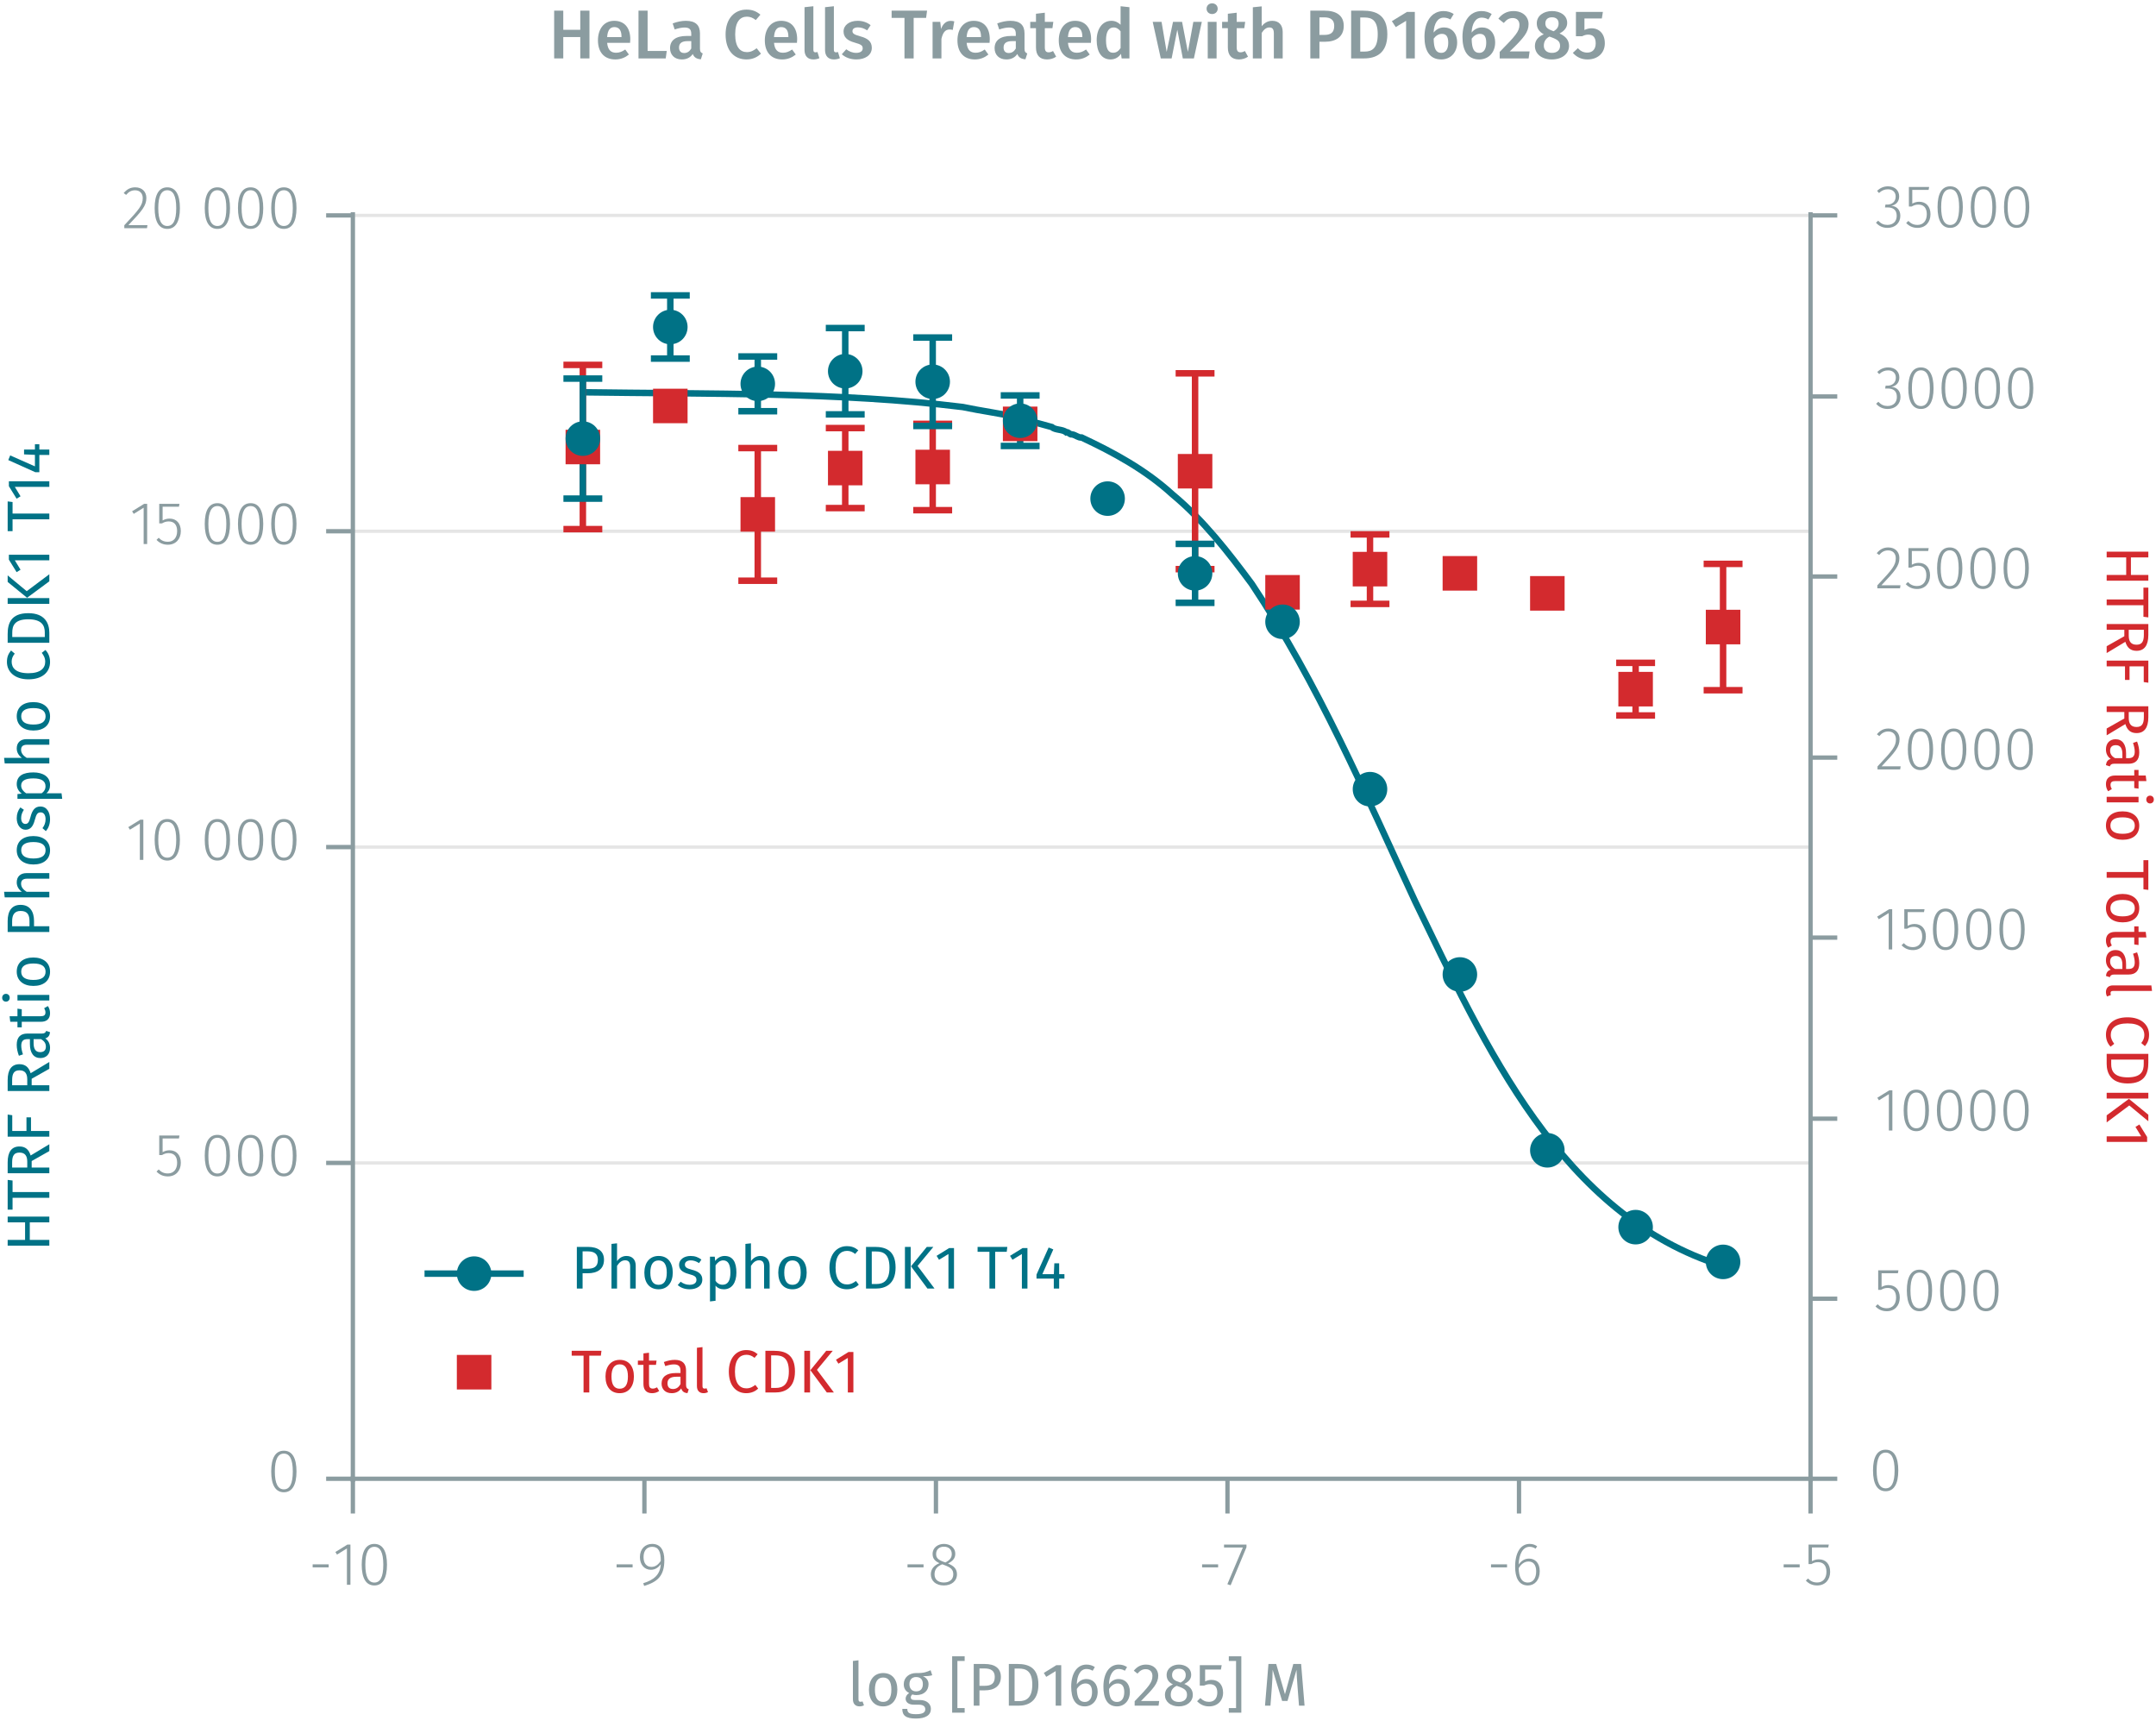<?xml version="1.0" encoding="UTF-8"?><svg id="Calque_1" xmlns="http://www.w3.org/2000/svg" xmlns:xlink="http://www.w3.org/1999/xlink" viewBox="0 0 499.45 399.958"><defs><symbol id="_1-deep-blue-circle" viewBox="0 0 8 8"><path d="m8,4c0,2.229-1.771,4-4,4-2.208,0-4-1.771-4-4C0,1.792,1.792,0,4,0c2.229,0,4,1.792,4,4" fill="#007286" fill-rule="evenodd"/></symbol><symbol id="_9-dark-red-square" viewBox="0 0 8 8"><polyline points="0 0 0 8 8 8 8 0 0 0" fill="#d32a2e" fill-rule="evenodd"/></symbol></defs><line x1="81.743" y1="269.324" x2="419.423" y2="269.324" fill="none" stroke="#e5e5e5" stroke-miterlimit="10" stroke-width=".75"/><line x1="81.743" y1="196.177" x2="419.423" y2="196.177" fill="none" stroke="#e5e5e5" stroke-miterlimit="10" stroke-width=".75"/><line x1="81.743" y1="123.031" x2="419.423" y2="123.031" fill="none" stroke="#e5e5e5" stroke-miterlimit="10" stroke-width=".75"/><line x1="81.743" y1="49.885" x2="419.423" y2="49.885" fill="none" stroke="#e5e5e5" stroke-miterlimit="10" stroke-width=".75"/><g><path d="m72.427,362.291h3.712v.7h-3.712v-.7Z" fill="#8b9ca0"/><path d="m81.179,367.025h-.812v-8.419l-2.297,1.429-.378-.602,2.787-1.724h.7v9.315Z" fill="#8b9ca0"/><path d="m89.649,362.375c0,3.151-1.022,4.805-2.927,4.805-1.92,0-2.928-1.667-2.928-4.818s1.008-4.805,2.928-4.805,2.927,1.652,2.927,4.818Zm-5.015-.014c0,2.871.743,4.146,2.088,4.146s2.072-1.261,2.072-4.132-.728-4.146-2.072-4.146c-1.331,0-2.088,1.261-2.088,4.133Z" fill="#8b9ca0"/></g><g><path d="m142.836,362.291h3.712v.7h-3.712v-.7Z" fill="#8b9ca0"/><path d="m153.899,361.31c0,3.684-1.597,5.042-4.679,5.981l-.21-.631c2.424-.742,3.922-1.933,4.062-4.412-.547.798-1.331,1.303-2.298,1.303-1.442,0-2.535-1.121-2.535-2.941,0-1.905,1.232-3.054,2.83-3.054,1.933,0,2.829,1.442,2.829,3.754Zm-.826.168c.014-2.199-.574-3.25-1.976-3.25-1.246,0-2.017.854-2.017,2.396,0,1.471.729,2.255,1.835,2.255.925,0,1.583-.532,2.157-1.4Z" fill="#8b9ca0"/></g><g><path d="m210.231,362.291h3.712v.7h-3.712v-.7Z" fill="#8b9ca0"/><path d="m221.687,364.602c0,1.555-1.261,2.577-3.054,2.577-1.821,0-2.998-1.051-2.998-2.563,0-1.232.729-2.087,2.002-2.592-1.092-.49-1.596-1.106-1.596-2.143,0-1.499,1.274-2.325,2.619-2.325,1.331,0,2.634.771,2.634,2.311,0,.995-.546,1.64-1.681,2.228,1.387.561,2.073,1.261,2.073,2.508Zm-.854,0c0-1.135-.603-1.598-2.073-2.144l-.477-.183c-1.246.49-1.793,1.219-1.793,2.34,0,1.219.869,1.877,2.157,1.877,1.303,0,2.186-.687,2.186-1.891Zm-2.256-2.9l.435.154c1.022-.546,1.471-1.093,1.471-1.961,0-1.078-.742-1.695-1.821-1.695-1.036,0-1.807.603-1.807,1.695,0,.91.477,1.345,1.723,1.807Z" fill="#8b9ca0"/></g><g><path d="m278.473,362.291h3.712v.7h-3.712v-.7Z" fill="#8b9ca0"/><path d="m288.752,358.34l-3.67,8.797-.757-.252,3.586-8.489h-4.356v-.687h5.197v.631Z" fill="#8b9ca0"/></g><g><path d="m345.402,362.291h3.712v.7h-3.712v-.7Z" fill="#8b9ca0"/><path d="m356.69,363.887c0,2.045-1.177,3.292-2.746,3.292-2.171,0-2.955-1.905-2.955-4.356,0-3.25,1.274-5.267,3.361-5.267.715,0,1.247.21,1.737.546l-.351.561c-.434-.28-.868-.435-1.4-.435-1.555,0-2.466,1.709-2.521,4.104.588-.854,1.387-1.373,2.396-1.373,1.345,0,2.479.938,2.479,2.928Zm-.827.028c0-1.625-.756-2.283-1.765-2.283-.967,0-1.751.616-2.283,1.54.056,2.073.645,3.334,2.129,3.334,1.261,0,1.919-1.078,1.919-2.591Z" fill="#8b9ca0"/></g><g><path d="m413.194,362.291h3.712v.7h-3.712v-.7Z" fill="#8b9ca0"/><path d="m423.529,358.382h-3.782v3.18c.448-.252.953-.435,1.598-.435,1.597,0,2.619,1.093,2.619,2.899,0,1.835-1.163,3.152-2.998,3.152-1.135,0-1.961-.421-2.633-1.121l.504-.49c.589.616,1.219.925,2.129.925,1.317,0,2.144-.952,2.144-2.479,0-1.555-.812-2.228-1.947-2.228-.63,0-1.036.154-1.555.448h-.645v-4.524h4.692l-.126.673Z" fill="#8b9ca0"/></g><path d="m419.423,342.47v8.046m-67.536-8.046v8.046m-67.536-8.046v8.046m-67.536-8.046v8.046m-67.536-8.046v8.046m-67.536-8.046v8.046m-.563-8.046h338.806" fill="none" stroke="#8b9ca0" stroke-miterlimit="10"/><path d="m68.684,340.789c0,3.151-1.022,4.805-2.927,4.805-1.92,0-2.928-1.667-2.928-4.818s1.008-4.805,2.928-4.805,2.927,1.652,2.927,4.818Zm-5.015-.014c0,2.871.743,4.146,2.088,4.146s2.072-1.261,2.072-4.132-.728-4.146-2.072-4.146c-1.331,0-2.088,1.261-2.088,4.133Z" fill="#8b9ca0"/><g><path d="m41.454,263.65h-3.782v3.18c.448-.252.953-.435,1.598-.435,1.597,0,2.619,1.093,2.619,2.899,0,1.835-1.163,3.152-2.998,3.152-1.135,0-1.961-.421-2.633-1.121l.504-.49c.588.616,1.219.925,2.129.925,1.317,0,2.144-.952,2.144-2.479,0-1.555-.812-2.228-1.947-2.228-.63,0-1.036.154-1.555.448h-.645v-4.524h4.692l-.126.673Z" fill="#8b9ca0"/><path d="m53.284,267.642c0,3.151-1.022,4.805-2.927,4.805-1.92,0-2.928-1.667-2.928-4.818s1.008-4.805,2.928-4.805,2.927,1.652,2.927,4.818Zm-5.015-.014c0,2.871.743,4.146,2.088,4.146s2.072-1.261,2.072-4.132-.728-4.146-2.072-4.146c-1.331,0-2.088,1.261-2.088,4.133Z" fill="#8b9ca0"/><path d="m60.984,267.642c0,3.151-1.022,4.805-2.927,4.805-1.92,0-2.928-1.667-2.928-4.818s1.008-4.805,2.928-4.805,2.927,1.652,2.927,4.818Zm-5.015-.014c0,2.871.743,4.146,2.088,4.146s2.072-1.261,2.072-4.132-.728-4.146-2.072-4.146c-1.331,0-2.088,1.261-2.088,4.133Z" fill="#8b9ca0"/><path d="m68.684,267.642c0,3.151-1.022,4.805-2.927,4.805-1.92,0-2.928-1.667-2.928-4.818s1.008-4.805,2.928-4.805,2.927,1.652,2.927,4.818Zm-5.015-.014c0,2.871.743,4.146,2.088,4.146s2.072-1.261,2.072-4.132-.728-4.146-2.072-4.146c-1.331,0-2.088,1.261-2.088,4.133Z" fill="#8b9ca0"/></g><g><path d="m33.207,199.146h-.812v-8.419l-2.297,1.429-.378-.602,2.787-1.724h.7v9.315Z" fill="#8b9ca0"/><path d="m41.679,194.496c0,3.151-1.022,4.805-2.927,4.805-1.92,0-2.928-1.667-2.928-4.818s1.008-4.805,2.928-4.805,2.927,1.652,2.927,4.818Zm-5.015-.014c0,2.871.743,4.146,2.088,4.146s2.072-1.261,2.072-4.132-.728-4.146-2.072-4.146c-1.331,0-2.088,1.261-2.088,4.133Z" fill="#8b9ca0"/><path d="m53.284,194.496c0,3.151-1.022,4.805-2.927,4.805-1.92,0-2.928-1.667-2.928-4.818s1.008-4.805,2.928-4.805,2.927,1.652,2.927,4.818Zm-5.015-.014c0,2.871.743,4.146,2.088,4.146s2.072-1.261,2.072-4.132-.728-4.146-2.072-4.146c-1.331,0-2.088,1.261-2.088,4.133Z" fill="#8b9ca0"/><path d="m60.984,194.496c0,3.151-1.022,4.805-2.927,4.805-1.92,0-2.928-1.667-2.928-4.818s1.008-4.805,2.928-4.805,2.927,1.652,2.927,4.818Zm-5.015-.014c0,2.871.743,4.146,2.088,4.146s2.072-1.261,2.072-4.132-.728-4.146-2.072-4.146c-1.331,0-2.088,1.261-2.088,4.133Z" fill="#8b9ca0"/><path d="m68.684,194.496c0,3.151-1.022,4.805-2.927,4.805-1.92,0-2.928-1.667-2.928-4.818s1.008-4.805,2.928-4.805,2.927,1.652,2.927,4.818Zm-5.015-.014c0,2.871.743,4.146,2.088,4.146s2.072-1.261,2.072-4.132-.728-4.146-2.072-4.146c-1.331,0-2.088,1.261-2.088,4.133Z" fill="#8b9ca0"/></g><g><path d="m34.089,126h-.812v-8.419l-2.297,1.429-.378-.602,2.787-1.724h.7v9.315Z" fill="#8b9ca0"/><path d="m41.454,117.357h-3.782v3.18c.448-.252.953-.435,1.598-.435,1.597,0,2.619,1.093,2.619,2.899,0,1.835-1.163,3.152-2.998,3.152-1.135,0-1.961-.421-2.633-1.121l.504-.49c.588.616,1.219.925,2.129.925,1.317,0,2.144-.952,2.144-2.479,0-1.555-.812-2.228-1.947-2.228-.63,0-1.036.154-1.555.448h-.645v-4.524h4.692l-.126.673Z" fill="#8b9ca0"/><path d="m53.284,121.349c0,3.151-1.022,4.805-2.927,4.805-1.92,0-2.928-1.667-2.928-4.818s1.008-4.805,2.928-4.805,2.927,1.652,2.927,4.818Zm-5.015-.014c0,2.871.743,4.146,2.088,4.146s2.072-1.261,2.072-4.132-.728-4.146-2.072-4.146c-1.331,0-2.088,1.261-2.088,4.133Z" fill="#8b9ca0"/><path d="m60.984,121.349c0,3.151-1.022,4.805-2.927,4.805-1.92,0-2.928-1.667-2.928-4.818s1.008-4.805,2.928-4.805,2.927,1.652,2.927,4.818Zm-5.015-.014c0,2.871.743,4.146,2.088,4.146s2.072-1.261,2.072-4.132-.728-4.146-2.072-4.146c-1.331,0-2.088,1.261-2.088,4.133Z" fill="#8b9ca0"/><path d="m68.684,121.349c0,3.151-1.022,4.805-2.927,4.805-1.92,0-2.928-1.667-2.928-4.818s1.008-4.805,2.928-4.805,2.927,1.652,2.927,4.818Zm-5.015-.014c0,2.871.743,4.146,2.088,4.146s2.072-1.261,2.072-4.132-.728-4.146-2.072-4.146c-1.331,0-2.088,1.261-2.088,4.133Z" fill="#8b9ca0"/></g><g><path d="m33.908,45.835c0,1.849-1.036,3.012-4.16,6.303h4.412l-.111.715h-5.253v-.687c3.46-3.684,4.272-4.65,4.272-6.289,0-1.106-.701-1.808-1.766-1.808-.896,0-1.513.379-2.087,1.065l-.561-.421c.743-.896,1.569-1.33,2.689-1.33,1.598,0,2.563,1.05,2.563,2.451Z" fill="#8b9ca0"/><path d="m41.679,48.203c0,3.151-1.022,4.805-2.927,4.805-1.92,0-2.928-1.667-2.928-4.818s1.008-4.805,2.928-4.805,2.927,1.652,2.927,4.818Zm-5.015-.014c0,2.871.743,4.146,2.088,4.146s2.072-1.261,2.072-4.132-.728-4.146-2.072-4.146c-1.331,0-2.088,1.261-2.088,4.133Z" fill="#8b9ca0"/><path d="m53.284,48.203c0,3.151-1.022,4.805-2.927,4.805-1.92,0-2.928-1.667-2.928-4.818s1.008-4.805,2.928-4.805,2.927,1.652,2.927,4.818Zm-5.015-.014c0,2.871.743,4.146,2.088,4.146s2.072-1.261,2.072-4.132-.728-4.146-2.072-4.146c-1.331,0-2.088,1.261-2.088,4.133Z" fill="#8b9ca0"/><path d="m60.984,48.203c0,3.151-1.022,4.805-2.927,4.805-1.92,0-2.928-1.667-2.928-4.818s1.008-4.805,2.928-4.805,2.927,1.652,2.927,4.818Zm-5.015-.014c0,2.871.743,4.146,2.088,4.146s2.072-1.261,2.072-4.132-.728-4.146-2.072-4.146c-1.331,0-2.088,1.261-2.088,4.133Z" fill="#8b9ca0"/><path d="m68.684,48.203c0,3.151-1.022,4.805-2.927,4.805-1.92,0-2.928-1.667-2.928-4.818s1.008-4.805,2.928-4.805,2.927,1.652,2.927,4.818Zm-5.015-.014c0,2.871.743,4.146,2.088,4.146s2.072-1.261,2.072-4.132-.728-4.146-2.072-4.146c-1.331,0-2.088,1.261-2.088,4.133Z" fill="#8b9ca0"/></g><path d="m81.743,49.885h-6.191m6.191,73.146h-6.191m6.191,73.146h-6.191m6.191,73.146h-6.191m6.191,73.146h-6.191m6.191.731V49.153" fill="none" stroke="#8b9ca0" stroke-miterlimit="10"/><path d="m439.751,340.555c0,3.151-1.022,4.805-2.927,4.805-1.92,0-2.928-1.667-2.928-4.818s1.008-4.805,2.928-4.805,2.927,1.652,2.927,4.818Zm-5.015-.014c0,2.871.743,4.146,2.088,4.146s2.072-1.261,2.072-4.132-.728-4.146-2.072-4.146c-1.331,0-2.088,1.261-2.088,4.133Z" fill="#8b9ca0"/><g><path d="m439.661,294.871h-3.782v3.18c.448-.252.953-.435,1.598-.435,1.597,0,2.619,1.093,2.619,2.899,0,1.835-1.163,3.152-2.998,3.152-1.135,0-1.961-.421-2.633-1.121l.504-.49c.588.616,1.219.925,2.129.925,1.317,0,2.144-.952,2.144-2.479,0-1.555-.812-2.228-1.947-2.228-.63,0-1.036.154-1.555.448h-.645v-4.524h4.692l-.126.673Z" fill="#8b9ca0"/><path d="m447.585,298.863c0,3.151-1.022,4.805-2.927,4.805-1.92,0-2.928-1.667-2.928-4.818s1.008-4.805,2.928-4.805,2.927,1.652,2.927,4.818Zm-5.015-.014c0,2.871.743,4.146,2.088,4.146s2.072-1.261,2.072-4.132-.728-4.146-2.072-4.146c-1.331,0-2.088,1.261-2.088,4.133Z" fill="#8b9ca0"/><path d="m455.285,298.863c0,3.151-1.022,4.805-2.927,4.805-1.92,0-2.928-1.667-2.928-4.818s1.008-4.805,2.928-4.805,2.927,1.652,2.927,4.818Zm-5.015-.014c0,2.871.743,4.146,2.088,4.146s2.072-1.261,2.072-4.132-.728-4.146-2.072-4.146c-1.331,0-2.088,1.261-2.088,4.133Z" fill="#8b9ca0"/><path d="m462.985,298.863c0,3.151-1.022,4.805-2.927,4.805-1.92,0-2.928-1.667-2.928-4.818s1.008-4.805,2.928-4.805,2.927,1.652,2.927,4.818Zm-5.015-.014c0,2.871.743,4.146,2.088,4.146s2.072-1.261,2.072-4.132-.728-4.146-2.072-4.146c-1.331,0-2.088,1.261-2.088,4.133Z" fill="#8b9ca0"/></g><g><path d="m438.38,261.82h-.812v-8.419l-2.297,1.429-.378-.602,2.787-1.724h.7v9.315Z" fill="#8b9ca0"/><path d="m446.852,257.169c0,3.151-1.022,4.805-2.927,4.805-1.92,0-2.928-1.667-2.928-4.818s1.008-4.805,2.928-4.805,2.927,1.652,2.927,4.818Zm-5.015-.014c0,2.871.743,4.146,2.088,4.146s2.072-1.261,2.072-4.132-.728-4.146-2.072-4.146c-1.331,0-2.088,1.261-2.088,4.133Z" fill="#8b9ca0"/><path d="m454.551,257.169c0,3.151-1.022,4.805-2.927,4.805-1.92,0-2.928-1.667-2.928-4.818s1.008-4.805,2.928-4.805,2.927,1.652,2.927,4.818Zm-5.015-.014c0,2.871.743,4.146,2.088,4.146s2.072-1.261,2.072-4.132-.728-4.146-2.072-4.146c-1.331,0-2.088,1.261-2.088,4.133Z" fill="#8b9ca0"/><path d="m462.251,257.169c0,3.151-1.022,4.805-2.927,4.805-1.92,0-2.928-1.667-2.928-4.818s1.008-4.805,2.928-4.805,2.927,1.652,2.927,4.818Zm-5.015-.014c0,2.871.743,4.146,2.088,4.146s2.072-1.261,2.072-4.132-.728-4.146-2.072-4.146c-1.331,0-2.088,1.261-2.088,4.133Z" fill="#8b9ca0"/><path d="m469.952,257.169c0,3.151-1.022,4.805-2.927,4.805-1.92,0-2.928-1.667-2.928-4.818s1.008-4.805,2.928-4.805,2.927,1.652,2.927,4.818Zm-5.015-.014c0,2.871.743,4.146,2.088,4.146s2.072-1.261,2.072-4.132-.728-4.146-2.072-4.146c-1.331,0-2.088,1.261-2.088,4.133Z" fill="#8b9ca0"/></g><g><path d="m438.34,219.88h-.812v-8.419l-2.297,1.429-.378-.602,2.787-1.724h.7v9.315Z" fill="#8b9ca0"/><path d="m445.706,211.238h-3.782v3.18c.448-.252.953-.435,1.598-.435,1.597,0,2.619,1.093,2.619,2.899,0,1.835-1.163,3.152-2.998,3.152-1.135,0-1.961-.421-2.633-1.121l.504-.49c.588.616,1.219.925,2.129.925,1.317,0,2.144-.952,2.144-2.479,0-1.555-.812-2.228-1.947-2.228-.63,0-1.036.154-1.555.448h-.645v-4.524h4.692l-.126.673Z" fill="#8b9ca0"/><path d="m453.629,215.23c0,3.151-1.022,4.805-2.927,4.805-1.92,0-2.928-1.667-2.928-4.818s1.008-4.805,2.928-4.805,2.927,1.652,2.927,4.818Zm-5.015-.014c0,2.871.743,4.146,2.088,4.146s2.072-1.261,2.072-4.132-.728-4.146-2.072-4.146c-1.331,0-2.088,1.261-2.088,4.133Z" fill="#8b9ca0"/><path d="m461.33,215.23c0,3.151-1.022,4.805-2.927,4.805-1.92,0-2.928-1.667-2.928-4.818s1.008-4.805,2.928-4.805,2.927,1.652,2.927,4.818Zm-5.015-.014c0,2.871.743,4.146,2.088,4.146s2.072-1.261,2.072-4.132-.728-4.146-2.072-4.146c-1.331,0-2.088,1.261-2.088,4.133Z" fill="#8b9ca0"/><path d="m469.03,215.23c0,3.151-1.022,4.805-2.927,4.805-1.92,0-2.928-1.667-2.928-4.818s1.008-4.805,2.928-4.805,2.927,1.652,2.927,4.818Zm-5.015-.014c0,2.871.743,4.146,2.088,4.146s2.072-1.261,2.072-4.132-.728-4.146-2.072-4.146c-1.331,0-2.088,1.261-2.088,4.133Z" fill="#8b9ca0"/></g><g><path d="m440.047,171.171c0,1.849-1.036,3.012-4.16,6.303h4.412l-.111.715h-5.253v-.687c3.46-3.684,4.272-4.65,4.272-6.289,0-1.106-.701-1.808-1.766-1.808-.896,0-1.513.379-2.087,1.065l-.561-.421c.743-.896,1.569-1.33,2.689-1.33,1.598,0,2.563,1.05,2.563,2.451Z" fill="#8b9ca0"/><path d="m447.818,173.539c0,3.151-1.022,4.805-2.927,4.805-1.92,0-2.928-1.667-2.928-4.818s1.008-4.805,2.928-4.805,2.927,1.652,2.927,4.818Zm-5.015-.014c0,2.871.743,4.146,2.088,4.146s2.072-1.261,2.072-4.132-.728-4.146-2.072-4.146c-1.331,0-2.088,1.261-2.088,4.133Z" fill="#8b9ca0"/><path d="m455.517,173.539c0,3.151-1.022,4.805-2.927,4.805-1.92,0-2.928-1.667-2.928-4.818s1.008-4.805,2.928-4.805,2.927,1.652,2.927,4.818Zm-5.015-.014c0,2.871.743,4.146,2.088,4.146s2.072-1.261,2.072-4.132-.728-4.146-2.072-4.146c-1.331,0-2.088,1.261-2.088,4.133Z" fill="#8b9ca0"/><path d="m463.217,173.539c0,3.151-1.022,4.805-2.927,4.805-1.92,0-2.928-1.667-2.928-4.818s1.008-4.805,2.928-4.805,2.927,1.652,2.927,4.818Zm-5.015-.014c0,2.871.743,4.146,2.088,4.146s2.072-1.261,2.072-4.132-.728-4.146-2.072-4.146c-1.331,0-2.088,1.261-2.088,4.133Z" fill="#8b9ca0"/><path d="m470.917,173.539c0,3.151-1.022,4.805-2.927,4.805-1.92,0-2.928-1.667-2.928-4.818s1.008-4.805,2.928-4.805,2.927,1.652,2.927,4.818Zm-5.015-.014c0,2.871.743,4.146,2.088,4.146s2.072-1.261,2.072-4.132-.728-4.146-2.072-4.146c-1.331,0-2.088,1.261-2.088,4.133Z" fill="#8b9ca0"/></g><g><path d="m440.007,129.234c0,1.849-1.036,3.012-4.16,6.303h4.412l-.111.715h-5.253v-.687c3.46-3.684,4.272-4.65,4.272-6.289,0-1.106-.701-1.808-1.766-1.808-.896,0-1.513.379-2.087,1.065l-.561-.421c.743-.896,1.569-1.33,2.689-1.33,1.598,0,2.563,1.05,2.563,2.451Z" fill="#8b9ca0"/><path d="m446.671,127.609h-3.782v3.18c.448-.252.953-.435,1.598-.435,1.597,0,2.619,1.093,2.619,2.899,0,1.835-1.163,3.152-2.998,3.152-1.135,0-1.961-.421-2.633-1.121l.504-.49c.589.616,1.219.925,2.129.925,1.317,0,2.144-.952,2.144-2.479,0-1.555-.812-2.228-1.947-2.228-.63,0-1.036.154-1.555.448h-.645v-4.524h4.692l-.126.673Z" fill="#8b9ca0"/><path d="m454.595,131.601c0,3.151-1.022,4.805-2.927,4.805-1.92,0-2.928-1.667-2.928-4.818s1.008-4.805,2.928-4.805,2.927,1.652,2.927,4.818Zm-5.015-.014c0,2.871.743,4.146,2.088,4.146s2.072-1.261,2.072-4.132-.728-4.146-2.072-4.146c-1.331,0-2.088,1.261-2.088,4.133Z" fill="#8b9ca0"/><path d="m462.295,131.601c0,3.151-1.022,4.805-2.927,4.805-1.92,0-2.928-1.667-2.928-4.818s1.008-4.805,2.928-4.805,2.927,1.652,2.927,4.818Zm-5.015-.014c0,2.871.743,4.146,2.088,4.146s2.072-1.261,2.072-4.132-.728-4.146-2.072-4.146c-1.331,0-2.088,1.261-2.088,4.133Z" fill="#8b9ca0"/><path d="m469.996,131.601c0,3.151-1.022,4.805-2.927,4.805-1.92,0-2.928-1.667-2.928-4.818s1.008-4.805,2.928-4.805,2.927,1.652,2.927,4.818Zm-5.015-.014c0,2.871.743,4.146,2.088,4.146s2.072-1.261,2.072-4.132-.728-4.146-2.072-4.146c-1.331,0-2.088,1.261-2.088,4.133Z" fill="#8b9ca0"/></g><g><path d="m439.997,87.415c0,1.261-.799,2.003-1.835,2.185,1.162.057,2.101.854,2.101,2.325,0,1.625-1.162,2.788-2.969,2.788-1.093,0-1.976-.406-2.676-1.205l.519-.462c.658.714,1.316.98,2.129.98,1.373,0,2.157-.854,2.157-2.087,0-1.415-.841-1.961-2.102-1.961h-.616l.112-.659h.448c.98,0,1.919-.588,1.919-1.862,0-1.037-.715-1.682-1.793-1.682-.784,0-1.4.253-2.073.869l-.435-.505c.729-.7,1.527-1.05,2.55-1.05,1.625,0,2.563,1.022,2.563,2.325Z" fill="#8b9ca0"/><path d="m447.92,89.908c0,3.151-1.022,4.805-2.927,4.805-1.92,0-2.928-1.667-2.928-4.818s1.008-4.805,2.928-4.805,2.927,1.652,2.927,4.818Zm-5.015-.014c0,2.871.743,4.146,2.088,4.146s2.072-1.261,2.072-4.132-.728-4.146-2.072-4.146c-1.331,0-2.088,1.261-2.088,4.133Z" fill="#8b9ca0"/><path d="m455.621,89.908c0,3.151-1.022,4.805-2.927,4.805-1.92,0-2.928-1.667-2.928-4.818s1.008-4.805,2.928-4.805,2.927,1.652,2.927,4.818Zm-5.015-.014c0,2.871.743,4.146,2.088,4.146s2.072-1.261,2.072-4.132-.728-4.146-2.072-4.146c-1.331,0-2.088,1.261-2.088,4.133Z" fill="#8b9ca0"/><path d="m463.32,89.908c0,3.151-1.022,4.805-2.927,4.805-1.92,0-2.928-1.667-2.928-4.818s1.008-4.805,2.928-4.805,2.927,1.652,2.927,4.818Zm-5.015-.014c0,2.871.743,4.146,2.088,4.146s2.072-1.261,2.072-4.132-.728-4.146-2.072-4.146c-1.331,0-2.088,1.261-2.088,4.133Z" fill="#8b9ca0"/><path d="m471.02,89.908c0,3.151-1.022,4.805-2.927,4.805-1.92,0-2.928-1.667-2.928-4.818s1.008-4.805,2.928-4.805,2.927,1.652,2.927,4.818Zm-5.015-.014c0,2.871.743,4.146,2.088,4.146s2.072-1.261,2.072-4.132-.728-4.146-2.072-4.146c-1.331,0-2.088,1.261-2.088,4.133Z" fill="#8b9ca0"/></g><g><path d="m439.957,45.476c0,1.261-.799,2.003-1.835,2.185,1.162.057,2.101.854,2.101,2.325,0,1.625-1.162,2.788-2.969,2.788-1.093,0-1.976-.406-2.676-1.205l.519-.462c.658.714,1.316.98,2.129.98,1.373,0,2.157-.854,2.157-2.087,0-1.415-.841-1.961-2.102-1.961h-.616l.112-.659h.448c.98,0,1.919-.588,1.919-1.862,0-1.037-.715-1.682-1.793-1.682-.784,0-1.4.253-2.073.869l-.435-.505c.729-.7,1.527-1.05,2.55-1.05,1.625,0,2.563,1.022,2.563,2.325Z" fill="#8b9ca0"/><path d="m446.774,43.977h-3.782v3.18c.448-.252.953-.435,1.598-.435,1.597,0,2.619,1.093,2.619,2.899,0,1.835-1.163,3.152-2.998,3.152-1.135,0-1.961-.421-2.633-1.121l.504-.49c.588.616,1.219.925,2.129.925,1.317,0,2.144-.952,2.144-2.479,0-1.555-.812-2.228-1.947-2.228-.63,0-1.036.154-1.555.448h-.645v-4.524h4.692l-.126.673Z" fill="#8b9ca0"/><path d="m454.699,47.969c0,3.151-1.022,4.805-2.927,4.805-1.92,0-2.928-1.667-2.928-4.818s1.008-4.805,2.928-4.805,2.927,1.652,2.927,4.818Zm-5.015-.014c0,2.871.743,4.146,2.088,4.146s2.072-1.261,2.072-4.132-.728-4.146-2.072-4.146c-1.331,0-2.088,1.261-2.088,4.133Z" fill="#8b9ca0"/><path d="m462.398,47.969c0,3.151-1.022,4.805-2.927,4.805-1.92,0-2.928-1.667-2.928-4.818s1.008-4.805,2.928-4.805,2.927,1.652,2.927,4.818Zm-5.015-.014c0,2.871.743,4.146,2.088,4.146s2.072-1.261,2.072-4.132-.728-4.146-2.072-4.146c-1.331,0-2.088,1.261-2.088,4.133Z" fill="#8b9ca0"/><path d="m470.098,47.969c0,3.151-1.022,4.805-2.927,4.805-1.92,0-2.928-1.667-2.928-4.818s1.008-4.805,2.928-4.805,2.927,1.652,2.927,4.818Zm-5.015-.014c0,2.871.743,4.146,2.088,4.146s2.072-1.261,2.072-4.132-.728-4.146-2.072-4.146c-1.331,0-2.088,1.261-2.088,4.133Z" fill="#8b9ca0"/></g><path d="m419.423,49.885h6.191m-6.191,41.937h6.191m-6.191,41.693h6.191m-6.191,41.937h6.191m-6.191,41.693h6.191m-6.191,41.937h6.191m-6.191,41.693h6.191m-6.191,41.693h6.191m-6.191.731V49.153" fill="none" stroke="#8b9ca0" stroke-miterlimit="10"/><path d="m135.021,90.847c28.932.419,59.734-.059,87.985,3.414,4.301.911,8.625,1.451,12.944,2.438,2.456.817,5.165,1.467,7.692,2.194.823.751,2.458.483,3.377,1.219.428-.159.831.609,1.313.487.819.117,1.421.786,2.251.732,7.412,3.48,14.773,7.459,21.011,13.166,7.178,5.946,12.953,13.423,18.385,20.725,15.392,23.074,26.255,48.585,37.896,73.634,16.106,33.239,33.73,72.723,71.288,84.362" fill="none" stroke="#007286" stroke-miterlimit="10" stroke-width="1.5"/><line x1="135.021" y1="84.507" x2="135.021" y2="103.525" fill="none" stroke="#d32a2e" stroke-miterlimit="10" stroke-width="1.5"/><line x1="135.021" y1="103.525" x2="135.021" y2="122.543" fill="none" stroke="#d32a2e" stroke-miterlimit="10" stroke-width="1.5"/><line x1="130.519" y1="84.507" x2="139.524" y2="84.507" fill="none" stroke="#d32a2e" stroke-miterlimit="10" stroke-width="1.5"/><line x1="130.519" y1="122.543" x2="139.524" y2="122.543" fill="none" stroke="#d32a2e" stroke-miterlimit="10" stroke-width="1.5"/><line x1="175.543" y1="103.769" x2="175.543" y2="119.13" fill="none" stroke="#d32a2e" stroke-miterlimit="10" stroke-width="1.5"/><line x1="175.543" y1="119.13" x2="175.543" y2="134.491" fill="none" stroke="#d32a2e" stroke-miterlimit="10" stroke-width="1.5"/><line x1="171.04" y1="103.769" x2="180.045" y2="103.769" fill="none" stroke="#d32a2e" stroke-miterlimit="10" stroke-width="1.5"/><line x1="171.04" y1="134.491" x2="180.045" y2="134.491" fill="none" stroke="#d32a2e" stroke-miterlimit="10" stroke-width="1.5"/><line x1="195.804" y1="99.137" x2="195.804" y2="108.402" fill="none" stroke="#d32a2e" stroke-miterlimit="10" stroke-width="1.5"/><line x1="195.804" y1="108.402" x2="195.804" y2="117.667" fill="none" stroke="#d32a2e" stroke-miterlimit="10" stroke-width="1.5"/><line x1="191.301" y1="99.137" x2="200.306" y2="99.137" fill="none" stroke="#d32a2e" stroke-miterlimit="10" stroke-width="1.5"/><line x1="191.301" y1="117.667" x2="200.306" y2="117.667" fill="none" stroke="#d32a2e" stroke-miterlimit="10" stroke-width="1.5"/><line x1="216.064" y1="98.161" x2="216.064" y2="108.158" fill="none" stroke="#d32a2e" stroke-miterlimit="10" stroke-width="1.5"/><line x1="216.064" y1="108.158" x2="216.064" y2="118.155" fill="none" stroke="#d32a2e" stroke-miterlimit="10" stroke-width="1.5"/><line x1="211.562" y1="98.161" x2="220.567" y2="98.161" fill="none" stroke="#d32a2e" stroke-miterlimit="10" stroke-width="1.5"/><line x1="211.562" y1="118.155" x2="220.567" y2="118.155" fill="none" stroke="#d32a2e" stroke-miterlimit="10" stroke-width="1.5"/><line x1="276.847" y1="86.458" x2="276.847" y2="109.133" fill="none" stroke="#d32a2e" stroke-miterlimit="10" stroke-width="1.5"/><line x1="276.847" y1="109.133" x2="276.847" y2="131.809" fill="none" stroke="#d32a2e" stroke-miterlimit="10" stroke-width="1.5"/><line x1="272.344" y1="86.458" x2="281.349" y2="86.458" fill="none" stroke="#d32a2e" stroke-miterlimit="10" stroke-width="1.5"/><line x1="272.344" y1="131.809" x2="281.349" y2="131.809" fill="none" stroke="#d32a2e" stroke-miterlimit="10" stroke-width="1.5"/><line x1="317.368" y1="123.763" x2="317.368" y2="131.809" fill="none" stroke="#d32a2e" stroke-miterlimit="10" stroke-width="1.5"/><line x1="317.368" y1="131.809" x2="317.368" y2="139.855" fill="none" stroke="#d32a2e" stroke-miterlimit="10" stroke-width="1.5"/><line x1="312.866" y1="123.763" x2="321.871" y2="123.763" fill="none" stroke="#d32a2e" stroke-miterlimit="10" stroke-width="1.5"/><line x1="312.866" y1="139.855" x2="321.871" y2="139.855" fill="none" stroke="#d32a2e" stroke-miterlimit="10" stroke-width="1.5"/><line x1="378.901" y1="153.509" x2="378.901" y2="159.604" fill="none" stroke="#d32a2e" stroke-miterlimit="10" stroke-width="1.5"/><line x1="378.901" y1="159.604" x2="378.901" y2="165.7" fill="none" stroke="#d32a2e" stroke-miterlimit="10" stroke-width="1.5"/><line x1="374.399" y1="153.509" x2="383.404" y2="153.509" fill="none" stroke="#d32a2e" stroke-miterlimit="10" stroke-width="1.5"/><line x1="374.399" y1="165.7" x2="383.404" y2="165.7" fill="none" stroke="#d32a2e" stroke-miterlimit="10" stroke-width="1.5"/><line x1="399.162" y1="130.59" x2="399.162" y2="145.219" fill="none" stroke="#d32a2e" stroke-miterlimit="10" stroke-width="1.5"/><line x1="399.162" y1="145.219" x2="399.162" y2="159.848" fill="none" stroke="#d32a2e" stroke-miterlimit="10" stroke-width="1.5"/><line x1="394.66" y1="130.59" x2="403.665" y2="130.59" fill="none" stroke="#d32a2e" stroke-miterlimit="10" stroke-width="1.5"/><line x1="394.66" y1="159.848" x2="403.665" y2="159.848" fill="none" stroke="#d32a2e" stroke-miterlimit="10" stroke-width="1.5"/><line x1="135.021" y1="87.677" x2="135.021" y2="101.575" fill="none" stroke="#007286" stroke-miterlimit="10" stroke-width="1.5"/><line x1="135.021" y1="101.575" x2="135.021" y2="115.473" fill="none" stroke="#007286" stroke-miterlimit="10" stroke-width="1.5"/><line x1="130.519" y1="87.677" x2="139.524" y2="87.677" fill="none" stroke="#007286" stroke-miterlimit="10" stroke-width="1.5"/><line x1="130.519" y1="115.473" x2="139.524" y2="115.473" fill="none" stroke="#007286" stroke-miterlimit="10" stroke-width="1.5"/><line x1="155.282" y1="68.415" x2="155.282" y2="75.73" fill="none" stroke="#007286" stroke-miterlimit="10" stroke-width="1.5"/><line x1="155.282" y1="75.73" x2="155.282" y2="83.044" fill="none" stroke="#007286" stroke-miterlimit="10" stroke-width="1.5"/><line x1="150.78" y1="68.415" x2="159.784" y2="68.415" fill="none" stroke="#007286" stroke-miterlimit="10" stroke-width="1.5"/><line x1="150.78" y1="83.044" x2="159.784" y2="83.044" fill="none" stroke="#007286" stroke-miterlimit="10" stroke-width="1.5"/><line x1="175.543" y1="82.557" x2="175.543" y2="88.896" fill="none" stroke="#007286" stroke-miterlimit="10" stroke-width="1.5"/><line x1="175.543" y1="88.896" x2="175.543" y2="95.235" fill="none" stroke="#007286" stroke-miterlimit="10" stroke-width="1.5"/><line x1="171.04" y1="82.557" x2="180.045" y2="82.557" fill="none" stroke="#007286" stroke-miterlimit="10" stroke-width="1.5"/><line x1="171.04" y1="95.235" x2="180.045" y2="95.235" fill="none" stroke="#007286" stroke-miterlimit="10" stroke-width="1.5"/><line x1="195.804" y1="75.974" x2="195.804" y2="85.97" fill="none" stroke="#007286" stroke-miterlimit="10" stroke-width="1.5"/><line x1="195.804" y1="85.97" x2="195.804" y2="95.967" fill="none" stroke="#007286" stroke-miterlimit="10" stroke-width="1.5"/><line x1="191.301" y1="75.974" x2="200.306" y2="75.974" fill="none" stroke="#007286" stroke-miterlimit="10" stroke-width="1.5"/><line x1="191.301" y1="95.967" x2="200.306" y2="95.967" fill="none" stroke="#007286" stroke-miterlimit="10" stroke-width="1.5"/><line x1="216.064" y1="78.168" x2="216.064" y2="88.408" fill="none" stroke="#007286" stroke-miterlimit="10" stroke-width="1.5"/><line x1="216.064" y1="88.408" x2="216.064" y2="98.649" fill="none" stroke="#007286" stroke-miterlimit="10" stroke-width="1.5"/><line x1="211.562" y1="78.168" x2="220.567" y2="78.168" fill="none" stroke="#007286" stroke-miterlimit="10" stroke-width="1.5"/><line x1="211.562" y1="98.649" x2="220.567" y2="98.649" fill="none" stroke="#007286" stroke-miterlimit="10" stroke-width="1.5"/><line x1="236.325" y1="91.578" x2="236.325" y2="97.43" fill="none" stroke="#007286" stroke-miterlimit="10" stroke-width="1.5"/><line x1="236.325" y1="97.43" x2="236.325" y2="103.282" fill="none" stroke="#007286" stroke-miterlimit="10" stroke-width="1.5"/><line x1="231.823" y1="91.578" x2="240.828" y2="91.578" fill="none" stroke="#007286" stroke-miterlimit="10" stroke-width="1.5"/><line x1="231.823" y1="103.282" x2="240.828" y2="103.282" fill="none" stroke="#007286" stroke-miterlimit="10" stroke-width="1.5"/><line x1="276.847" y1="125.957" x2="276.847" y2="132.784" fill="none" stroke="#007286" stroke-miterlimit="10" stroke-width="1.5"/><line x1="276.847" y1="132.784" x2="276.847" y2="139.611" fill="none" stroke="#007286" stroke-miterlimit="10" stroke-width="1.5"/><line x1="272.344" y1="125.957" x2="281.349" y2="125.957" fill="none" stroke="#007286" stroke-miterlimit="10" stroke-width="1.5"/><line x1="272.344" y1="139.611" x2="281.349" y2="139.611" fill="none" stroke="#007286" stroke-miterlimit="10" stroke-width="1.5"/><g><path d="m134.424,8.581h-3.938v4.946h-2.112V2.467h2.112v4.434h3.938V2.467h2.129v11.061h-2.129v-4.946Z" fill="#8b9ca0"/><path d="m145.96,9.926h-5.313c.16,1.729.96,2.289,2.081,2.289.752,0,1.376-.24,2.112-.752l.849,1.168c-.833.673-1.857,1.137-3.138,1.137-2.625,0-4.033-1.745-4.033-4.418,0-2.577,1.36-4.529,3.762-4.529,2.368,0,3.729,1.601,3.729,4.273,0,.271-.032.608-.049.832Zm-1.984-1.425c0-1.393-.496-2.225-1.648-2.225-.961,0-1.569.641-1.681,2.321h3.329v-.097Z" fill="#8b9ca0"/><path d="m150.023,11.799h4.434l-.239,1.729h-6.307V2.467h2.112v9.332Z" fill="#8b9ca0"/><path d="m162.792,12.375l-.432,1.36c-.944-.08-1.553-.4-1.873-1.232-.608.896-1.521,1.265-2.545,1.265-1.681,0-2.721-1.072-2.721-2.609,0-1.841,1.376-2.833,3.841-2.833h1.072v-.48c0-1.104-.496-1.473-1.584-1.473-.576,0-1.393.16-2.257.448l-.465-1.393c1.041-.399,2.113-.607,3.058-.607,2.272,0,3.266,1.04,3.266,2.913v3.553c0,.688.224.929.64,1.089Zm-2.657-1.137v-1.713h-.848c-1.329,0-1.985.48-1.985,1.473,0,.816.416,1.281,1.201,1.281.704,0,1.248-.368,1.632-1.041Z" fill="#8b9ca0"/><path d="m176.154,3.396l-1.072,1.248c-.641-.512-1.297-.784-2.049-.784-1.537,0-2.722,1.12-2.722,4.113,0,2.914,1.152,4.098,2.722,4.098.96,0,1.616-.416,2.257-.896l.992,1.248c-.673.688-1.825,1.345-3.329,1.345-2.865,0-4.866-2.033-4.866-5.795,0-3.713,2.112-5.746,4.834-5.746,1.408,0,2.32.416,3.233,1.169Z" fill="#8b9ca0"/><path d="m184.617,9.926h-5.313c.16,1.729.96,2.289,2.081,2.289.752,0,1.376-.24,2.112-.752l.849,1.168c-.833.673-1.857,1.137-3.138,1.137-2.625,0-4.033-1.745-4.033-4.418,0-2.577,1.36-4.529,3.762-4.529,2.368,0,3.729,1.601,3.729,4.273,0,.271-.032.608-.049.832Zm-1.984-1.425c0-1.393-.496-2.225-1.648-2.225-.961,0-1.569.641-1.681,2.321h3.329v-.097Z" fill="#8b9ca0"/><path d="m186.374,11.591V1.667l2.049-.225v10.084c0,.4.128.593.48.593.176,0,.336-.032.464-.08l.448,1.44c-.353.16-.849.288-1.377.288-1.296,0-2.064-.784-2.064-2.177Z" fill="#8b9ca0"/><path d="m191.125,11.591V1.667l2.049-.225v10.084c0,.4.128.593.48.593.176,0,.336-.032.464-.08l.448,1.44c-.353.16-.849.288-1.377.288-1.296,0-2.064-.784-2.064-2.177Z" fill="#8b9ca0"/><path d="m201.688,5.828l-.801,1.2c-.704-.448-1.376-.688-2.129-.688-.816,0-1.28.336-1.28.848,0,.561.336.816,1.776,1.217,1.729.464,2.705,1.169,2.705,2.673,0,1.761-1.632,2.689-3.569,2.689-1.456,0-2.593-.496-3.377-1.2l1.024-1.153c.656.497,1.44.833,2.305.833.912,0,1.505-.385,1.505-1.024,0-.704-.336-.929-1.921-1.377-1.745-.48-2.513-1.312-2.513-2.561,0-1.409,1.296-2.465,3.265-2.465,1.217,0,2.209.384,3.01,1.008Z" fill="#8b9ca0"/><path d="m214.537,4.147h-2.882v9.38h-2.129V4.147h-2.977v-1.681h8.211l-.224,1.681Z" fill="#8b9ca0"/><path d="m221.064,4.948l-.353,1.984c-.256-.063-.448-.096-.752-.096-1.024,0-1.553.752-1.873,2.177v4.514h-2.049V5.06h1.777l.191,1.665c.4-1.217,1.217-1.889,2.209-1.889.305,0,.576.032.849.112Z" fill="#8b9ca0"/><path d="m229.24,9.926h-5.313c.16,1.729.96,2.289,2.081,2.289.752,0,1.376-.24,2.112-.752l.849,1.168c-.833.673-1.857,1.137-3.138,1.137-2.625,0-4.033-1.745-4.033-4.418,0-2.577,1.36-4.529,3.762-4.529,2.368,0,3.729,1.601,3.729,4.273,0,.271-.032.608-.049.832Zm-1.984-1.425c0-1.393-.496-2.225-1.648-2.225-.961,0-1.569.641-1.681,2.321h3.329v-.097Z" fill="#8b9ca0"/><path d="m237.976,12.375l-.432,1.36c-.944-.08-1.553-.4-1.873-1.232-.608.896-1.521,1.265-2.545,1.265-1.681,0-2.721-1.072-2.721-2.609,0-1.841,1.376-2.833,3.841-2.833h1.072v-.48c0-1.104-.496-1.473-1.584-1.473-.576,0-1.393.16-2.257.448l-.465-1.393c1.041-.399,2.113-.607,3.058-.607,2.272,0,3.266,1.04,3.266,2.913v3.553c0,.688.224.929.64,1.089Zm-2.657-1.137v-1.713h-.848c-1.329,0-1.985.48-1.985,1.473,0,.816.416,1.281,1.201,1.281.704,0,1.248-.368,1.632-1.041Z" fill="#8b9ca0"/><path d="m244.664,13.127c-.607.433-1.376.641-2.129.641-1.664-.017-2.545-.961-2.545-2.77v-4.466h-1.328v-1.473h1.328v-1.872l2.049-.24v2.112h1.969l-.208,1.473h-1.761v4.418c0,.832.272,1.169.896,1.169.32,0,.641-.097,1.009-.305l.72,1.312Z" fill="#8b9ca0"/><path d="m252.712,9.926h-5.313c.16,1.729.96,2.289,2.081,2.289.752,0,1.376-.24,2.112-.752l.849,1.168c-.833.673-1.857,1.137-3.138,1.137-2.625,0-4.033-1.745-4.033-4.418,0-2.577,1.36-4.529,3.762-4.529,2.368,0,3.729,1.601,3.729,4.273,0,.271-.032.608-.049.832Zm-1.984-1.425c0-1.393-.496-2.225-1.648-2.225-.961,0-1.569.641-1.681,2.321h3.329v-.097Z" fill="#8b9ca0"/><path d="m261.64,1.667v11.86h-1.809l-.145-1.072c-.512.769-1.328,1.312-2.417,1.312-2.112,0-3.217-1.777-3.217-4.466,0-2.609,1.312-4.481,3.409-4.481.896,0,1.601.384,2.129.912V1.442l2.049.225Zm-2.049,9.459v-3.873c-.448-.544-.929-.896-1.617-.896-1.056,0-1.76.896-1.76,2.929,0,2.178.624,2.93,1.632,2.93.753,0,1.265-.368,1.745-1.089Z" fill="#8b9ca0"/><path d="m276.57,13.527h-2.562l-1.28-6.643-1.312,6.643h-2.514l-1.872-8.468h2.049l1.185,6.963,1.473-6.963h2.097l1.345,6.963,1.264-6.963h1.969l-1.84,8.468Z" fill="#8b9ca0"/><path d="m282.086,2.019c0,.688-.528,1.232-1.297,1.232-.752,0-1.28-.544-1.28-1.232,0-.704.528-1.248,1.28-1.248.769,0,1.297.544,1.297,1.248Zm-.257,11.509h-2.049V5.06h2.049v8.468Z" fill="#8b9ca0"/><path d="m289.111,13.127c-.607.433-1.376.641-2.129.641-1.664-.017-2.545-.961-2.545-2.77v-4.466h-1.328v-1.473h1.328v-1.872l2.049-.24v2.112h1.969l-.208,1.473h-1.761v4.418c0,.832.272,1.169.896,1.169.32,0,.641-.097,1.009-.305l.72,1.312Z" fill="#8b9ca0"/><path d="m297.144,7.396v6.131h-2.049v-5.811c0-1.057-.416-1.36-1.04-1.36-.721,0-1.281.496-1.777,1.265v5.906h-2.049V1.683l2.049-.208v4.594c.656-.801,1.44-1.248,2.465-1.248,1.505,0,2.401.976,2.401,2.576Z" fill="#8b9ca0"/><path d="m311.289,5.988c0,2.545-1.841,3.682-4.338,3.682h-1.297v3.857h-2.112V2.467h3.265c2.785,0,4.482,1.137,4.482,3.521Zm-2.209,0c0-1.393-.849-1.969-2.289-1.969h-1.137v4.065h1.137c1.408,0,2.289-.48,2.289-2.097Z" fill="#8b9ca0"/><path d="m321.384,7.941c0,4.481-2.736,5.586-5.378,5.586h-3.009V2.467h2.721c2.913,0,5.666.896,5.666,5.475Zm-6.274-3.89v7.891h1.041c1.648,0,3.009-.736,3.009-4.001,0-3.33-1.44-3.89-3.073-3.89h-.977Z" fill="#8b9ca0"/><path d="m327.75,13.527h-2.018V4.82l-2.4,1.456-.896-1.377,3.506-2.145h1.809v10.772Z" fill="#8b9ca0"/><path d="m337.559,9.862c0,2.257-1.504,3.905-3.681,3.905-2.754,0-3.89-2.129-3.89-5.218,0-3.602,1.681-5.987,4.417-5.987.944,0,1.729.272,2.354.688l-.769,1.265c-.464-.272-.977-.432-1.553-.432-1.36,0-2.225,1.296-2.337,3.457.688-.832,1.505-1.185,2.417-1.185,1.681,0,3.041,1.217,3.041,3.506Zm-2.064.031c0-1.536-.561-2.049-1.473-2.049-.736,0-1.408.433-1.904,1.104.031,2.306.527,3.298,1.761,3.298,1.088,0,1.616-.944,1.616-2.354Z" fill="#8b9ca0"/><path d="m346.359,9.862c0,2.257-1.504,3.905-3.682,3.905-2.753,0-3.889-2.129-3.889-5.218,0-3.602,1.681-5.987,4.417-5.987.944,0,1.729.272,2.354.688l-.769,1.265c-.464-.272-.977-.432-1.553-.432-1.36,0-2.225,1.296-2.337,3.457.688-.832,1.505-1.185,2.417-1.185,1.681,0,3.041,1.217,3.041,3.506Zm-2.064.031c0-1.536-.561-2.049-1.473-2.049-.736,0-1.408.433-1.904,1.104.031,2.306.527,3.298,1.76,3.298,1.089,0,1.617-.944,1.617-2.354Z" fill="#8b9ca0"/><path d="m354.103,5.588c0,1.825-1.041,3.153-4.37,6.323h4.609l-.224,1.616h-6.707v-1.505c3.682-3.745,4.578-4.754,4.578-6.274,0-.992-.624-1.568-1.553-1.568-.849,0-1.408.352-2.081,1.137l-1.248-.993c.864-1.12,2.001-1.761,3.489-1.761,2.225,0,3.506,1.345,3.506,3.025Z" fill="#8b9ca0"/><path d="m363.479,10.63c0,1.761-1.552,3.138-4.001,3.138-2.417,0-3.906-1.36-3.906-3.105,0-1.312.769-2.177,2.049-2.721-1.152-.625-1.616-1.489-1.616-2.545,0-1.761,1.601-2.834,3.521-2.834,1.904,0,3.521.961,3.521,2.754,0,.992-.561,1.809-1.776,2.433,1.472.656,2.208,1.601,2.208,2.881Zm-2.08,0c0-1.008-.528-1.456-1.969-1.984l-.497-.176c-.864.464-1.296,1.152-1.296,2.129,0,1.024.736,1.648,1.889,1.648,1.2,0,1.873-.688,1.873-1.617Zm-3.41-5.202c0,.913.577,1.312,1.617,1.697l.304.111c.849-.527,1.152-1.056,1.152-1.824,0-.849-.527-1.408-1.536-1.408-.929,0-1.537.479-1.537,1.424Z" fill="#8b9ca0"/><path d="m371.078,4.275h-4.033v2.673c.544-.271,1.104-.399,1.633-.399,1.793,0,3.089,1.28,3.089,3.473,0,2.209-1.584,3.746-4.018,3.746-1.504,0-2.561-.608-3.394-1.521l1.169-1.089c.592.656,1.28,1.024,2.177,1.024,1.2,0,1.953-.769,1.953-2.161,0-1.488-.736-2-1.729-2-.497,0-.896.111-1.393.368h-1.457V2.755h6.242l-.24,1.521Z" fill="#8b9ca0"/></g><g><path d="m197.583,393.559v-8.895l1.288-.154v9.022c0,.391.126.588.463.588.182,0,.336-.029.476-.084l.336.896c-.279.154-.644.252-1.022.252-.938,0-1.54-.574-1.54-1.625Z" fill="#8b9ca0"/><path d="m207.876,391.317c0,2.283-1.204,3.867-3.292,3.867-2.101,0-3.291-1.514-3.291-3.852,0-2.284,1.204-3.867,3.306-3.867s3.277,1.513,3.277,3.851Zm-5.196.016c0,1.918.672,2.814,1.904,2.814s1.905-.896,1.905-2.83c0-1.918-.672-2.815-1.891-2.815-1.233,0-1.919.896-1.919,2.831Z" fill="#8b9ca0"/><path d="m215.955,387.97c-.616.196-1.317.225-2.157.225.868.392,1.303,1.008,1.303,1.863,0,1.457-1.051,2.508-2.815,2.508-.337,0-.631-.043-.938-.141-.211.154-.364.42-.364.686,0,.338.21.604.966.604h1.177c1.513,0,2.521.867,2.521,2.045,0,1.428-1.177,2.24-3.46,2.24-2.409,0-3.165-.742-3.165-2.24h1.162c0,.84.378,1.232,2.003,1.232,1.597,0,2.157-.406,2.157-1.148,0-.701-.561-1.051-1.484-1.051h-1.163c-1.316,0-1.904-.658-1.904-1.4,0-.477.279-.953.812-1.303-.854-.449-1.246-1.094-1.246-2.045,0-1.513,1.219-2.578,2.844-2.578,1.835.042,2.507-.267,3.375-.658l.379,1.162Zm-5.281,2.074c0,.98.547,1.666,1.555,1.666s1.555-.615,1.555-1.68c0-1.08-.532-1.64-1.582-1.64-.995,0-1.527.687-1.527,1.654Z" fill="#8b9ca0"/><path d="m223.469,384.664h-1.681v10.913h1.681v1.064h-2.899v-13.055h2.899v1.078Z" fill="#8b9ca0"/><path d="m231.859,388.348c0,2.213-1.611,3.124-3.74,3.124h-1.219v3.545h-1.331v-9.652h2.536c2.325,0,3.754.953,3.754,2.983Zm-1.415.015c0-1.443-.925-1.961-2.354-1.961h-1.19v4.019h1.163c1.429,0,2.381-.42,2.381-2.058Z" fill="#8b9ca0"/><path d="m240.552,390.141c0,3.936-2.451,4.875-4.538,4.875h-2.312v-9.652h2.018c2.465,0,4.832.771,4.832,4.777Zm-5.519-3.712v7.537h1.078c1.514,0,3.026-.645,3.026-3.824,0-3.264-1.583-3.712-3.124-3.712h-.98Z" fill="#8b9ca0"/><path d="m245.842,395.016h-1.289v-7.999l-2.185,1.33-.561-.91,2.899-1.793h1.135v9.372Z" fill="#8b9ca0"/><path d="m254.285,391.836c0,2.045-1.33,3.348-2.983,3.348-2.283,0-3.151-1.877-3.151-4.566,0-3.068,1.331-5.113,3.544-5.113.756,0,1.387.21,1.933.574l-.504.854c-.435-.267-.925-.406-1.442-.406-1.359,0-2.172,1.414-2.241,3.557.616-.868,1.372-1.232,2.255-1.232,1.373,0,2.591.98,2.591,2.984Zm-1.302.041c0-1.484-.631-2.002-1.514-2.002-.84,0-1.54.518-2.017,1.287.056,2.047.603,2.998,1.849,2.998,1.106,0,1.682-.91,1.682-2.283Z" fill="#8b9ca0"/><path d="m261.747,391.836c0,2.045-1.33,3.348-2.983,3.348-2.283,0-3.151-1.877-3.151-4.566,0-3.068,1.331-5.113,3.544-5.113.756,0,1.387.21,1.933.574l-.504.854c-.435-.267-.925-.406-1.442-.406-1.359,0-2.172,1.414-2.241,3.557.616-.868,1.372-1.232,2.255-1.232,1.373,0,2.591.98,2.591,2.984Zm-1.303.041c0-1.484-.63-2.002-1.513-2.002-.84,0-1.54.518-2.017,1.287.056,2.047.603,2.998,1.849,2.998,1.106,0,1.681-.91,1.681-2.283Z" fill="#8b9ca0"/><path d="m268.312,388.068c0,1.75-1.12,2.997-3.991,5.87h4.216l-.154,1.078h-5.533v-1.023c3.307-3.445,4.118-4.342,4.118-5.869,0-.98-.63-1.555-1.54-1.555-.785,0-1.303.308-1.934,1.022l-.84-.673c.756-.938,1.667-1.414,2.843-1.414,1.724,0,2.815,1.106,2.815,2.563Z" fill="#8b9ca0"/><path d="m276.322,392.508c0,1.568-1.345,2.676-3.25,2.676-1.933,0-3.208-1.107-3.208-2.648,0-1.203.701-1.932,1.85-2.438-1.009-.503-1.457-1.218-1.457-2.184,0-1.583,1.415-2.409,2.844-2.409,1.4,0,2.844.771,2.844,2.367,0,.952-.532,1.583-1.598,2.115,1.289.518,1.976,1.346,1.976,2.521Zm-1.345.014c0-1.008-.532-1.457-2.045-1.975l-.351-.127c-.925.449-1.373,1.094-1.373,2.115s.715,1.625,1.878,1.625c1.176,0,1.891-.658,1.891-1.639Zm-3.46-4.594c0,.967.658,1.316,1.737,1.667l.238.084c.84-.477,1.19-.967,1.19-1.765,0-.869-.561-1.443-1.583-1.443-.967,0-1.583.519-1.583,1.457Z" fill="#8b9ca0"/><path d="m282.831,386.653h-3.655v2.759c.49-.252.994-.363,1.498-.363,1.583,0,2.662,1.106,2.662,2.969s-1.303,3.166-3.25,3.166c-1.19,0-2.045-.449-2.773-1.191l.757-.742c.588.588,1.19.883,2.003.883,1.177,0,1.919-.771,1.919-2.143,0-1.443-.742-1.947-1.709-1.947-.505,0-.883.111-1.331.322h-1.009v-4.721h5.071l-.183,1.009Z" fill="#8b9ca0"/><path d="m287.561,396.641h-2.899v-1.064h1.681v-10.913h-1.681v-1.078h2.899v13.055Z" fill="#8b9ca0"/><path d="m302.208,395.016h-1.288l-.337-4.357c-.126-1.512-.224-3.137-.238-3.936l-2.087,7.2h-1.246l-2.199-7.213c0,1.135-.07,2.634-.183,4.049l-.322,4.258h-1.261l.799-9.652h1.793l2.031,7.017,1.933-7.017h1.808l.798,9.652Z" fill="#8b9ca0"/></g><g><path d="m6.902,283.084v4.062h4.524v1.331H1.775v-1.331h4.034v-4.062H1.775v-1.33h9.651v1.33h-4.524Z" fill="#007286"/><path d="m2.91,273.397v2.676h8.517v1.33H2.91v2.746h-1.135v-6.892l1.135.14Z" fill="#007286"/><path d="m7.337,268.89v1.499h4.09v1.331H1.775v-2.536c0-2.409.925-3.67,2.731-3.67,1.359,0,2.171.701,2.592,2.088l4.328-2.605v1.582l-4.09,2.312Zm-1.022.154c0-1.345-.505-2.115-1.808-2.115-1.204,0-1.694.687-1.694,2.27v1.19h3.502v-1.345Z" fill="#007286"/><path d="m1.775,263.25v-5.127l1.064.154v3.642h3.292v-3.151h1.051v3.151h4.244v1.331H1.775Z" fill="#007286"/><path d="m7.337,249.836v1.499h4.09v1.331H1.775v-2.536c0-2.409.925-3.67,2.731-3.67,1.359,0,2.171.701,2.592,2.088l4.328-2.605v1.582l-4.09,2.312Zm-1.022.154c0-1.345-.505-2.115-1.808-2.115-1.204,0-1.694.687-1.694,2.27v1.19h3.502v-1.345Z" fill="#007286"/><path d="m10.698,238.748l.896.294c-.084.742-.378,1.219-1.106,1.443.771.518,1.106,1.303,1.106,2.199,0,1.471-.91,2.353-2.228,2.353-1.582,0-2.437-1.19-2.437-3.249v-1.135h-.547c-1.064,0-1.456.518-1.456,1.54,0,.547.14,1.233.392,1.989l-.938.322c-.336-.91-.504-1.723-.504-2.549,0-1.779.91-2.592,2.451-2.592h3.376c.645,0,.854-.238.994-.616Zm-1.219,1.905h-1.694v.966c0,1.359.504,2.046,1.513,2.046.868,0,1.33-.435,1.33-1.275,0-.756-.378-1.316-1.148-1.736Z" fill="#007286"/><path d="m11.091,232.995c.336.49.504,1.022.504,1.652,0,1.247-.729,1.989-2.101,1.989h-4.455v1.289h-.994v-1.289h-1.667l-.154-1.288h1.821v-1.751l.994.14v1.611h4.398c.742,0,1.093-.238,1.093-.883,0-.322-.098-.616-.294-.98l.854-.49Z" fill="#007286"/><path d="m1.384,230.167c.49,0,.868.364.868.91,0,.532-.378.896-.868.896-.505,0-.883-.364-.883-.896,0-.546.378-.91.883-.91Zm10.043.252v1.288h-7.382v-1.288h7.382Z" fill="#007286"/><path d="m7.729,221.751c2.283,0,3.866,1.204,3.866,3.292,0,2.101-1.513,3.291-3.852,3.291-2.283,0-3.866-1.204-3.866-3.306s1.513-3.277,3.852-3.277Zm.015,5.196c1.919,0,2.815-.672,2.815-1.904s-.896-1.905-2.83-1.905c-1.919,0-2.815.672-2.815,1.891,0,1.233.896,1.919,2.83,1.919Z" fill="#007286"/><path d="m4.759,209.557c2.214,0,3.124,1.611,3.124,3.74v1.219h3.544v1.331H1.775v-2.536c0-2.325.953-3.754,2.983-3.754Zm.015,1.415c-1.443,0-1.961.925-1.961,2.354v1.19h4.02v-1.163c0-1.429-.42-2.381-2.059-2.381Z" fill="#007286"/><path d="m6.132,202.208h5.295v1.288h-5.112c-1.107,0-1.43.477-1.43,1.177,0,.799.519,1.373,1.289,1.863h5.253v1.288H1.089l-.14-1.288h4.118c-.729-.532-1.19-1.261-1.19-2.186,0-1.345.868-2.143,2.255-2.143Z" fill="#007286"/><path d="m7.729,193.625c2.283,0,3.866,1.204,3.866,3.292,0,2.101-1.513,3.291-3.852,3.291-2.283,0-3.866-1.204-3.866-3.306s1.513-3.277,3.852-3.277Zm.015,5.196c1.919,0,2.815-.672,2.815-1.904s-.896-1.905-2.83-1.905c-1.919,0-2.815.672-2.815,1.891,0,1.233.896,1.919,2.83,1.919Z" fill="#007286"/><path d="m4.717,186.991l.812.546c-.42.658-.63,1.232-.63,1.919,0,.841.378,1.359.967,1.359.602,0,.882-.393,1.19-1.583.392-1.556,1.008-2.452,2.297-2.452,1.541,0,2.241,1.415,2.241,2.914,0,1.247-.406,2.144-.967,2.787l-.784-.686c.448-.589.715-1.275.715-2.073,0-.967-.421-1.583-1.121-1.583-.729,0-1.009.364-1.387,1.793-.42,1.597-1.106,2.227-2.143,2.227-1.177,0-2.031-1.134-2.031-2.661,0-1.036.308-1.807.84-2.507Z" fill="#007286"/><path d="m7.729,178.883c2.241,0,3.866.995,3.866,2.899,0,.799-.266,1.457-.841,1.934h3.502l.154,1.288H4.045v-1.106l.994-.098c-.756-.547-1.162-1.345-1.162-2.186,0-1.961,1.526-2.731,3.852-2.731Zm0,1.387c-1.919,0-2.829.561-2.829,1.667,0,.784.561,1.387,1.148,1.779h3.6c.574-.379.896-.953.896-1.625,0-1.177-.882-1.821-2.815-1.821Z" fill="#007286"/><path d="m6.132,171.184h5.295v1.288h-5.112c-1.107,0-1.43.477-1.43,1.177,0,.799.519,1.373,1.289,1.863h5.253v1.288H1.089l-.14-1.288h4.118c-.729-.532-1.19-1.261-1.19-2.186,0-1.345.868-2.143,2.255-2.143Z" fill="#007286"/><path d="m7.729,162.602c2.283,0,3.866,1.204,3.866,3.292,0,2.101-1.513,3.291-3.852,3.291-2.283,0-3.866-1.204-3.866-3.306s1.513-3.277,3.852-3.277Zm.015,5.196c1.919,0,2.815-.672,2.815-1.904s-.896-1.905-2.83-1.905c-1.919,0-2.815.672-2.815,1.891,0,1.233.896,1.919,2.83,1.919Z" fill="#007286"/><path d="m2.56,150.645l.854.729c-.49.603-.714,1.19-.714,1.863,0,1.456.98,2.675,3.894,2.675,2.788,0,3.881-1.162,3.881-2.661,0-.91-.393-1.513-.799-2.059l.841-.659c.546.532,1.078,1.457,1.078,2.76,0,2.339-1.751,4.034-5.001,4.034s-4.986-1.821-4.986-4.006c0-1.219.336-1.905.952-2.676Z" fill="#007286"/><path d="m6.552,142.007c3.937,0,4.875,2.451,4.875,4.538v2.312H1.775v-2.018c0-2.465.771-4.832,4.776-4.832Zm-3.712,5.519h7.536v-1.078c0-1.514-.645-3.026-3.824-3.026-3.264,0-3.712,1.583-3.712,3.124v.98Z" fill="#007286"/><path d="m6.188,136.914l5.239-3.922v1.639l-5.155,3.81-4.496-3.67v-1.513l4.412,3.656Zm5.239,1.597v1.331H1.775v-1.331h9.651Z" fill="#007286"/><path d="m11.427,128.471v1.289H3.429l1.33,2.185-.91.561-1.793-2.899v-1.135h9.371Z" fill="#007286"/><path d="m2.91,116.262v2.676h8.517v1.33H2.91v2.746h-1.135v-6.892l1.135.14Z" fill="#007286"/><path d="m11.427,111.461v1.289H3.429l1.33,2.185-.91.561-1.793-2.899v-1.135h9.371Z" fill="#007286"/><path d="m9.115,102.892v1.219h2.312v1.247h-2.312v4.006h-.924l-6.275-2.815.448-1.078,5.729,2.535v-2.661l-2.521-.112v-1.121h2.521v-1.219h1.022Z" fill="#007286"/></g><g><path d="m492.547,133.154v-4.062h-4.524v-1.331h9.651v1.331h-4.034v4.062h4.034v1.33h-9.651v-1.33h4.524Z" fill="#d32a2e"/><path d="m496.54,142.842v-2.676h-8.517v-1.33h8.517v-2.746h1.135v6.892l-1.135-.14Z" fill="#d32a2e"/><path d="m492.113,147.349v-1.499h-4.09v-1.331h9.651v2.536c0,2.409-.925,3.67-2.731,3.67-1.359,0-2.171-.701-2.592-2.088l-4.328,2.605v-1.582l4.09-2.312Zm1.022-.154c0,1.345.505,2.115,1.808,2.115,1.204,0,1.694-.687,1.694-2.27v-1.19h-3.502v1.345Z" fill="#d32a2e"/><path d="m497.674,152.988v5.127l-1.064-.154v-3.642h-3.292v3.151h-1.051v-3.151h-4.244v-1.331h9.651Z" fill="#d32a2e"/><path d="m492.113,166.402v-1.499h-4.09v-1.331h9.651v2.536c0,2.409-.925,3.67-2.731,3.67-1.359,0-2.171-.701-2.592-2.088l-4.328,2.605v-1.582l4.09-2.312Zm1.022-.154c0,1.345.505,2.115,1.808,2.115,1.204,0,1.694-.687,1.694-2.27v-1.19h-3.502v1.345Z" fill="#d32a2e"/><path d="m488.751,177.491l-.896-.294c.084-.742.378-1.219,1.106-1.443-.771-.518-1.106-1.303-1.106-2.199,0-1.471.91-2.353,2.228-2.353,1.582,0,2.437,1.19,2.437,3.249v1.135h.547c1.064,0,1.457-.518,1.457-1.54,0-.547-.141-1.233-.393-1.989l.938-.322c.336.91.504,1.723.504,2.549,0,1.779-.91,2.592-2.451,2.592h-3.376c-.645,0-.854.238-.994.616Zm1.219-1.905h1.694v-.966c0-1.359-.504-2.046-1.513-2.046-.868,0-1.33.435-1.33,1.275,0,.756.378,1.316,1.148,1.736Z" fill="#d32a2e"/><path d="m488.359,183.244c-.336-.49-.504-1.022-.504-1.652,0-1.247.729-1.989,2.101-1.989h4.455v-1.289h.994v1.289h1.667l.154,1.288h-1.821v1.751l-.994-.14v-1.611h-4.398c-.742,0-1.093.238-1.093.883,0,.322.098.616.294.98l-.854.49Z" fill="#d32a2e"/><path d="m488.023,185.819v-1.288h7.382v1.288h-7.382Zm10.043.252c-.49,0-.868-.364-.868-.91,0-.532.378-.896.868-.896.505,0,.883.364.883.896,0,.546-.378.91-.883.91Z" fill="#d32a2e"/><path d="m491.721,194.487c-2.283,0-3.866-1.204-3.866-3.292,0-2.101,1.513-3.291,3.852-3.291,2.283,0,3.866,1.204,3.866,3.306s-1.513,3.277-3.852,3.277Zm-.015-5.196c-1.919,0-2.815.672-2.815,1.904s.896,1.905,2.83,1.905c1.919,0,2.815-.672,2.815-1.891,0-1.233-.896-1.919-2.83-1.919Z" fill="#d32a2e"/><path d="m496.54,205.953v-2.676h-8.517v-1.33h8.517v-2.746h1.135v6.892l-1.135-.14Z" fill="#d32a2e"/><path d="m491.721,213.611c-2.283,0-3.866-1.204-3.866-3.292,0-2.101,1.513-3.291,3.852-3.291,2.283,0,3.866,1.204,3.866,3.306s-1.513,3.277-3.852,3.277Zm-.015-5.196c-1.919,0-2.815.672-2.815,1.904s.896,1.905,2.83,1.905c1.919,0,2.815-.672,2.815-1.891,0-1.233-.896-1.919-2.83-1.919Z" fill="#d32a2e"/><path d="m488.359,219.462c-.336-.49-.504-1.022-.504-1.652,0-1.247.729-1.989,2.101-1.989h4.455v-1.289h.994v1.289h1.667l.154,1.288h-1.821v1.751l-.994-.14v-1.611h-4.398c-.742,0-1.093.238-1.093.883,0,.322.098.616.294.98l-.854.49Z" fill="#d32a2e"/><path d="m488.751,226.309l-.896-.294c.084-.742.378-1.219,1.106-1.443-.771-.518-1.106-1.302-1.106-2.198,0-1.472.91-2.354,2.228-2.354,1.582,0,2.437,1.19,2.437,3.25v1.134h.547c1.064,0,1.457-.518,1.457-1.54,0-.547-.141-1.233-.393-1.989l.938-.322c.336.91.504,1.723.504,2.549,0,1.779-.91,2.592-2.451,2.592h-3.376c-.645,0-.854.238-.994.616Zm1.219-1.905h1.694v-.966c0-1.359-.504-2.046-1.513-2.046-.868,0-1.33.435-1.33,1.275,0,.756.378,1.316,1.148,1.736Z" fill="#d32a2e"/><path d="m489.48,228.21h8.895l.154,1.288h-9.021c-.392,0-.588.126-.588.463,0,.182.028.336.084.476l-.896.336c-.154-.279-.252-.644-.252-1.022,0-.938.574-1.54,1.625-1.54Z" fill="#d32a2e"/><path d="m496.89,242.283l-.854-.729c.49-.603.714-1.19.714-1.863,0-1.456-.98-2.675-3.894-2.675-2.788,0-3.881,1.162-3.881,2.661,0,.91.393,1.513.799,2.059l-.841.659c-.546-.532-1.078-1.457-1.078-2.76,0-2.339,1.751-4.034,5.001-4.034s4.986,1.821,4.986,4.006c0,1.219-.336,1.905-.952,2.676Z" fill="#d32a2e"/><path d="m492.898,250.921c-3.937,0-4.875-2.451-4.875-4.538v-2.312h9.651v2.018c0,2.465-.771,4.832-4.776,4.832Zm3.712-5.519h-7.536v1.078c0,1.514.645,3.026,3.824,3.026,3.264,0,3.712-1.583,3.712-3.124v-.98Z" fill="#d32a2e"/><path d="m488.023,254.419v-1.331h9.651v1.331h-9.651Zm5.239,1.597l-5.239,3.922v-1.639l5.154-3.81,4.497,3.67v1.513l-4.412-3.656Z" fill="#d32a2e"/><path d="m488.023,264.457v-1.289h7.998l-1.33-2.185.91-.561,1.793,2.899v1.135h-9.371Z" fill="#d32a2e"/></g><g><path d="m139.919,291.752c0,2.214-1.611,3.124-3.74,3.124h-1.219v3.544h-1.331v-9.651h2.536c2.325,0,3.754.953,3.754,2.983Zm-1.415.015c0-1.443-.925-1.961-2.354-1.961h-1.19v4.02h1.163c1.429,0,2.381-.42,2.381-2.059Z" fill="#007286"/><path d="m147.268,293.125v5.295h-1.288v-5.112c0-1.107-.477-1.43-1.177-1.43-.799,0-1.373.519-1.863,1.289v5.253h-1.288v-10.338l1.288-.14v4.118c.532-.729,1.261-1.19,2.186-1.19,1.345,0,2.143.868,2.143,2.255Z" fill="#007286"/><path d="m155.851,294.722c0,2.283-1.204,3.866-3.292,3.866-2.101,0-3.291-1.513-3.291-3.852,0-2.283,1.204-3.866,3.306-3.866s3.277,1.513,3.277,3.852Zm-5.196.015c0,1.919.672,2.815,1.904,2.815s1.905-.896,1.905-2.83c0-1.919-.672-2.815-1.891-2.815-1.233,0-1.919.896-1.919,2.83Z" fill="#007286"/><path d="m162.485,291.71l-.546.812c-.658-.42-1.232-.63-1.919-.63-.841,0-1.358.378-1.358.967,0,.602.392.882,1.582,1.19,1.555.392,2.451,1.008,2.451,2.297,0,1.541-1.414,2.241-2.913,2.241-1.247,0-2.144-.406-2.787-.967l.686-.784c.589.448,1.275.715,2.073.715.967,0,1.583-.421,1.583-1.121,0-.729-.364-1.009-1.793-1.387-1.597-.42-2.228-1.106-2.228-2.143,0-1.177,1.135-2.031,2.662-2.031,1.036,0,1.807.308,2.507.84Z" fill="#007286"/><path d="m170.593,294.722c0,2.241-.995,3.866-2.899,3.866-.799,0-1.457-.266-1.934-.841v3.502l-1.288.154v-10.365h1.106l.098.994c.547-.756,1.345-1.162,2.186-1.162,1.961,0,2.731,1.526,2.731,3.852Zm-1.387,0c0-1.919-.561-2.829-1.667-2.829-.784,0-1.387.561-1.779,1.148v3.6c.379.574.953.896,1.625.896,1.177,0,1.821-.882,1.821-2.815Z" fill="#007286"/><path d="m178.292,293.125v5.295h-1.288v-5.112c0-1.107-.477-1.43-1.177-1.43-.799,0-1.373.519-1.863,1.289v5.253h-1.288v-10.338l1.288-.14v4.118c.532-.729,1.261-1.19,2.186-1.19,1.345,0,2.143.868,2.143,2.255Z" fill="#007286"/><path d="m186.874,294.722c0,2.283-1.204,3.866-3.292,3.866-2.101,0-3.291-1.513-3.291-3.852,0-2.283,1.204-3.866,3.306-3.866s3.277,1.513,3.277,3.852Zm-5.196.015c0,1.919.672,2.815,1.904,2.815s1.905-.896,1.905-2.83c0-1.919-.672-2.815-1.891-2.815-1.233,0-1.919.896-1.919,2.83Z" fill="#007286"/><path d="m198.83,289.553l-.729.854c-.603-.49-1.19-.714-1.863-.714-1.456,0-2.675.98-2.675,3.894,0,2.788,1.162,3.881,2.661,3.881.91,0,1.513-.393,2.059-.799l.659.841c-.532.546-1.457,1.078-2.76,1.078-2.339,0-4.034-1.751-4.034-5.001s1.821-4.986,4.006-4.986c1.219,0,1.905.336,2.676.952Z" fill="#007286"/><path d="m207.468,293.545c0,3.937-2.451,4.875-4.538,4.875h-2.312v-9.651h2.018c2.465,0,4.832.771,4.832,4.776Zm-5.519-3.712v7.536h1.078c1.514,0,3.026-.645,3.026-3.824,0-3.264-1.583-3.712-3.124-3.712h-.98Z" fill="#007286"/><path d="m210.966,298.42h-1.331v-9.651h1.331v9.651Zm1.597-5.239l3.921,5.239h-1.638l-3.81-5.155,3.67-4.496h1.513l-3.656,4.412Z" fill="#007286"/><path d="m221.003,298.42h-1.289v-7.998l-2.184,1.33-.561-.91,2.898-1.793h1.135v9.371Z" fill="#007286"/><path d="m233.214,289.904h-2.676v8.517h-1.33v-8.517h-2.746v-1.135h6.891l-.139,1.135Z" fill="#007286"/><path d="m238.015,298.42h-1.289v-7.998l-2.186,1.33-.561-.91,2.9-1.793h1.135v9.371Z" fill="#007286"/><path d="m246.583,296.109h-1.219v2.312h-1.246v-2.312h-4.006v-.924l2.814-6.275,1.078.448-2.535,5.729h2.662l.111-2.521h1.121v2.521h1.219v1.022Z" fill="#007286"/></g><line x1="98.346" y1="294.962" x2="121.311" y2="294.962" fill="none" stroke="#007286" stroke-miterlimit="10" stroke-width="1.5"/><g><path d="m139.19,313.967h-2.676v8.517h-1.33v-8.517h-2.746v-1.135h6.892l-.14,1.135Z" fill="#d32a2e"/><path d="m146.849,318.786c0,2.283-1.204,3.866-3.292,3.866-2.101,0-3.291-1.513-3.291-3.852,0-2.283,1.204-3.866,3.306-3.866s3.277,1.513,3.277,3.852Zm-5.196.015c0,1.919.672,2.815,1.904,2.815s1.905-.896,1.905-2.83c0-1.919-.672-2.815-1.891-2.815-1.233,0-1.919.896-1.919,2.83Z" fill="#d32a2e"/><path d="m152.699,322.148c-.49.336-1.022.504-1.652.504-1.247,0-1.989-.729-1.989-2.101v-4.455h-1.289v-.994h1.289v-1.667l1.288-.154v1.821h1.751l-.14.994h-1.611v4.398c0,.742.238,1.093.883,1.093.322,0,.616-.098.98-.294l.49.854Z" fill="#d32a2e"/><path d="m159.546,321.755l-.294.896c-.742-.084-1.219-.378-1.443-1.106-.518.771-1.303,1.106-2.199,1.106-1.471,0-2.353-.91-2.353-2.228,0-1.582,1.19-2.437,3.249-2.437h1.135v-.547c0-1.064-.518-1.457-1.54-1.457-.547,0-1.233.141-1.989.393l-.322-.938c.91-.336,1.723-.504,2.549-.504,1.779,0,2.592.91,2.592,2.451v3.376c0,.645.238.854.616.994Zm-1.905-1.219v-1.694h-.966c-1.359,0-2.046.504-2.046,1.513,0,.868.435,1.33,1.275,1.33.756,0,1.316-.378,1.736-1.148Z" fill="#d32a2e"/><path d="m161.447,321.027v-8.895l1.288-.154v9.021c0,.392.126.588.463.588.182,0,.336-.028.476-.084l.336.896c-.279.154-.644.252-1.022.252-.938,0-1.54-.574-1.54-1.625Z" fill="#d32a2e"/><path d="m175.521,313.617l-.729.854c-.603-.49-1.19-.714-1.863-.714-1.456,0-2.675.98-2.675,3.894,0,2.788,1.162,3.881,2.661,3.881.91,0,1.513-.393,2.059-.799l.659.841c-.532.546-1.457,1.078-2.76,1.078-2.34,0-4.034-1.751-4.034-5.001s1.821-4.986,4.006-4.986c1.219,0,1.905.336,2.676.952Z" fill="#d32a2e"/><path d="m184.158,317.609c0,3.937-2.451,4.875-4.538,4.875h-2.312v-9.651h2.018c2.465,0,4.832.771,4.832,4.776Zm-5.519-3.712v7.536h1.079c1.513,0,3.025-.645,3.025-3.824,0-3.264-1.583-3.712-3.124-3.712h-.98Z" fill="#d32a2e"/><path d="m187.655,322.484h-1.331v-9.651h1.331v9.651Zm1.597-5.239l3.922,5.239h-1.639l-3.81-5.154,3.67-4.497h1.513l-3.656,4.412Z" fill="#d32a2e"/><path d="m197.694,322.484h-1.289v-7.998l-2.185,1.33-.561-.91,2.899-1.793h1.135v9.371Z" fill="#d32a2e"/></g><use width="8" height="8" transform="translate(131.021 99.525)" xlink:href="#_9-dark-red-square"/><use width="8" height="8" transform="translate(151.282 90.016)" xlink:href="#_9-dark-red-square"/><use width="8" height="8" transform="translate(171.543 115.13)" xlink:href="#_9-dark-red-square"/><use width="8" height="8" transform="translate(191.804 104.402)" xlink:href="#_9-dark-red-square"/><use width="8" height="8" transform="translate(212.064 104.158)" xlink:href="#_9-dark-red-square"/><use width="8" height="8" transform="translate(232.325 94.161)" xlink:href="#_9-dark-red-square"/><use width="8" height="8" transform="translate(272.847 105.133)" xlink:href="#_9-dark-red-square"/><use width="8" height="8" transform="translate(293.108 133.173)" xlink:href="#_9-dark-red-square"/><use width="8" height="8" transform="translate(313.368 127.809)" xlink:href="#_9-dark-red-square"/><use width="8" height="8" transform="translate(334.192 128.784)" xlink:href="#_9-dark-red-square"/><use width="8" height="8" transform="translate(354.453 133.416)" xlink:href="#_9-dark-red-square"/><use width="8" height="8" transform="translate(374.901 155.604)" xlink:href="#_9-dark-red-square"/><use width="8" height="8" transform="translate(395.162 141.219)" xlink:href="#_9-dark-red-square"/><use width="8" height="8" transform="translate(105.829 313.792)" xlink:href="#_9-dark-red-square"/><use width="8" height="8" transform="translate(131.021 97.575)" xlink:href="#_1-deep-blue-circle"/><use width="8" height="8" transform="translate(151.282 71.73)" xlink:href="#_1-deep-blue-circle"/><use width="8" height="8" transform="translate(171.543 84.896)" xlink:href="#_1-deep-blue-circle"/><use width="8" height="8" transform="translate(191.804 81.97)" xlink:href="#_1-deep-blue-circle"/><use width="8" height="8" transform="translate(212.064 84.408)" xlink:href="#_1-deep-blue-circle"/><use width="8" height="8" transform="translate(232.325 93.43)" xlink:href="#_1-deep-blue-circle"/><use width="8" height="8" transform="translate(252.586 111.473)" xlink:href="#_1-deep-blue-circle"/><use width="8" height="8" transform="translate(272.847 128.784)" xlink:href="#_1-deep-blue-circle"/><use width="8" height="8" transform="translate(293.108 140)" xlink:href="#_1-deep-blue-circle"/><use width="8" height="8" transform="translate(313.368 178.767)" xlink:href="#_1-deep-blue-circle"/><use width="8" height="8" transform="translate(334.192 221.68)" xlink:href="#_1-deep-blue-circle"/><use width="8" height="8" transform="translate(354.453 262.398)" xlink:href="#_1-deep-blue-circle"/><use width="8" height="8" transform="translate(374.901 280.197)" xlink:href="#_1-deep-blue-circle"/><use width="8" height="8" transform="translate(395.162 288.243)" xlink:href="#_1-deep-blue-circle"/><use width="8" height="8" transform="translate(105.829 290.962)" xlink:href="#_1-deep-blue-circle"/></svg>